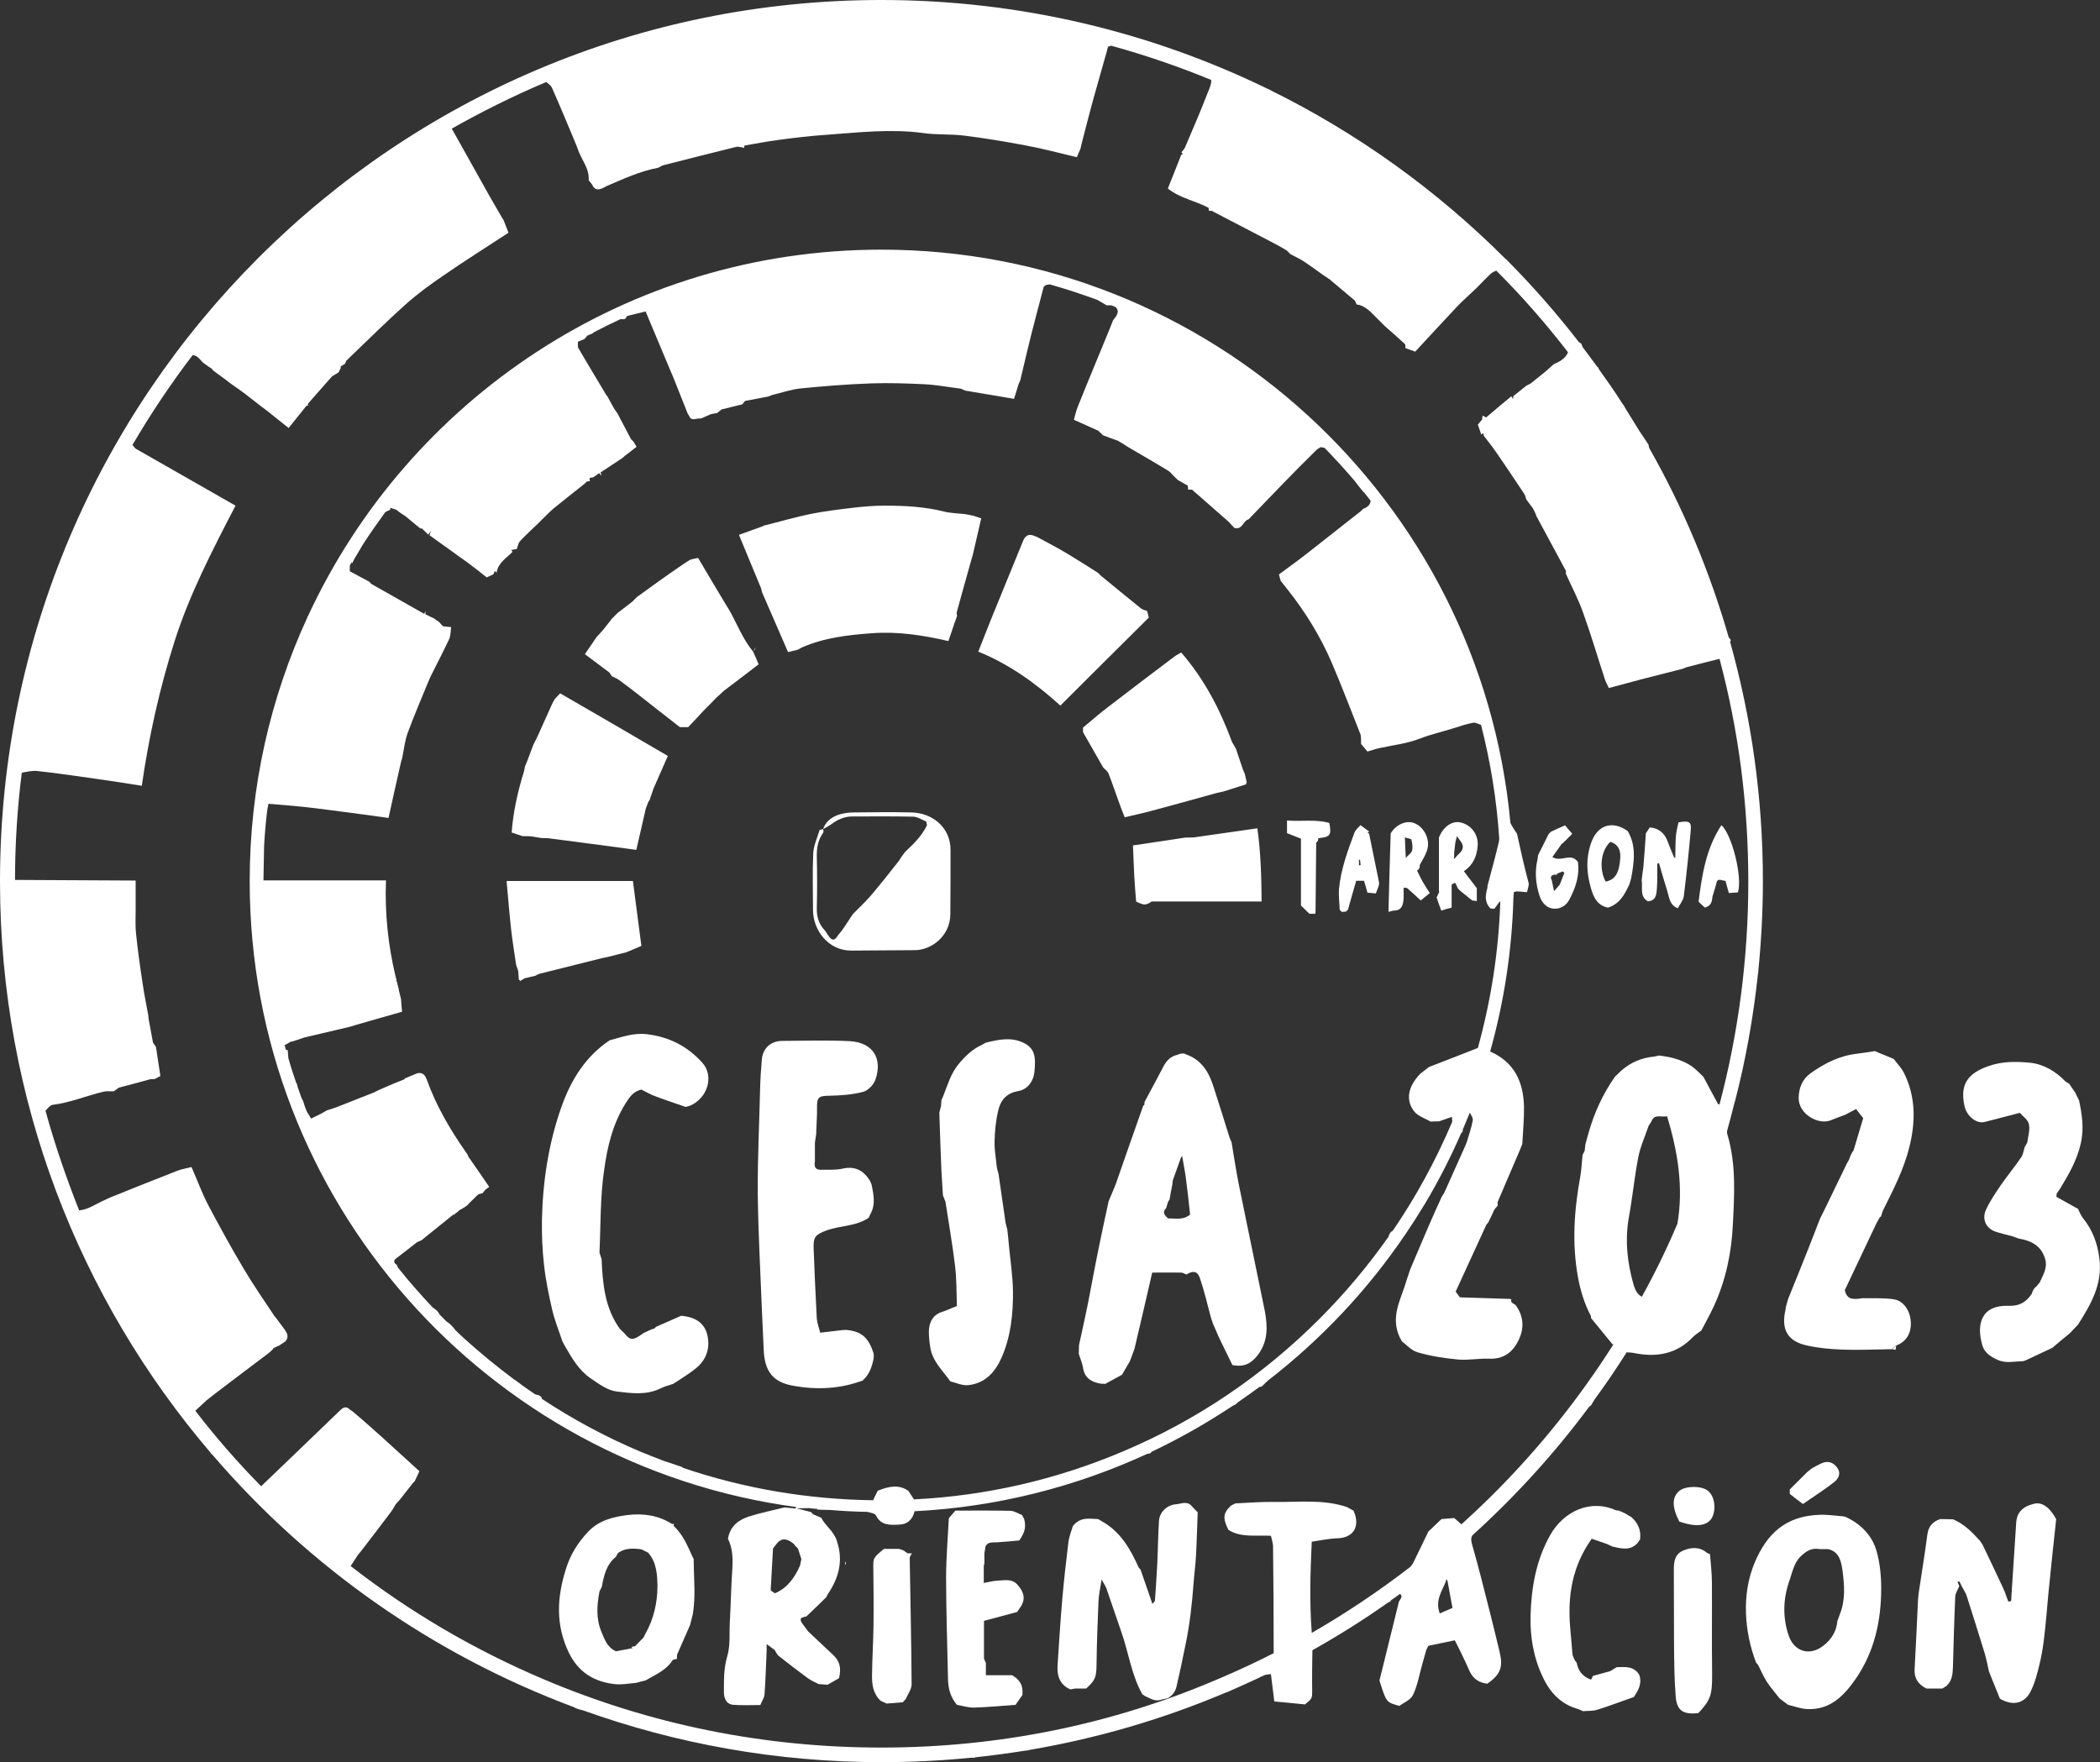 <svg xmlns="http://www.w3.org/2000/svg" xmlns:xlink="http://www.w3.org/1999/xlink" id="Capa_1" x="0px" y="0px" viewBox="0 0 992.4 833" style="enable-background:new 0 0 992.4 833;" xml:space="preserve"><rect x="0" y="0" width="992.4" height="833" fill="#333333" stroke="none"/><style type="text/css">	.st0{fill:#FFFFFF;}</style><g>	<path class="st0" d="M992.1,594.8c-0.9-7.2-3.2-13.4-7.7-19c-1-1.2-1.6-2.8-2.3-4.2l0.1-0.1c-3.5-2-7-3.9-10.4-5.8  c0.1-0.8,0-1.4,0.3-1.8c0.4-0.7,1-1.3,1.4-2c4.2-6.9,8.2-13.8,9.9-21.8c1.5-6.8,0.5-13.4-0.9-20l0,0c-0.6-1.2-1.2-2.3-1.7-3.5  c-1-1.5-2-2.9-3-4.4c-0.6-0.4-1.4-0.7-1.9-1.2c-4.6-4.8-10.4-8.1-16.7-8.7c-6.4-0.6-13-0.7-19.5,1.6c-9.7,3.4-13.5,8.5-11.4,18.6  c1,5,5.6,8.8,9.6,7.8c5.2-1.3,10.4-2.7,16.6-4.3c1.4,1.6,3.9,3.2,4.3,5.4c0.6,2.7-0.4,5.8-0.8,8.7c-0.4,0.7-0.8,1.4-1.2,2.1  c-0.5,1.6-0.7,3.3-1.5,4.6c-3.1,4.6-6.7,8.9-9.8,13.4c-2.5,3.7-5.1,7.5-7,11.6c-2,4.5,0,8.7,4.4,10.3c2.6,0.9,5.3,1.5,8,2.2  c1,0.4,2,0.7,3,1.1c5.9,1,10.8,3.3,12.6,9.8c1.2,4.2-1.1,7.5-2.6,11c-0.6,0.7-1.2,1.4-1.8,2.1l0,0c-0.6,0.1-1.8,2.2-1.8,3  c-2.6,4-5.8,6.1-11.2,5.9c-12.6-0.4-15.3,8.4-12.3,18.7c1,3.4,3.8,5.3,7.1,6.8c4.1,1.9,8,0.7,12,0.7c0.4-0.1,0.7-0.2,1.1-0.3  c4.3-2,8.7-4.1,13-6.1c0.3-0.3,0.7-0.6,1-0.9c2.4-2,4.7-4,7.1-5.9c1.3-1.4,2.6-2.7,3.9-4.1C988.1,616.5,993.7,606.9,992.1,594.8z"></path>	<path class="st0" d="M888.2,575.6c0.1-0.3,0.3-0.5,0.6-0.5l0.1-0.1c0.4-1.1,0.6-2.2,1.1-3.2c4.8-9.6,9.7-19.1,12.3-29.6  c3-12,3.1-23.8-2.6-35.2c-1.1-2.2-3-4.1-4.8-6.5c-2-0.8-4.4-1.8-6.8-2.8c-0.7-0.3-1.4-0.6-2.1-0.9c-2.7,0.4-5.4,0.9-8.1,1.2  c-8.4,0.9-15.6,4.5-22.3,9.3c-3.8,2.7-5.5,6.8-5.6,11.5c-0.2,7.8,9.4,13.1,15.2,10.7c2.3-0.9,4.5-1.8,6.8-2.6  c1.7-0.9,3.4-1.8,5.1-2.7c1.2,1.5,2.4,3,3.4,4.3c-1.7,5.6-3.1,10.5-4.6,15.4c-0.5,0.3-1.8,3-2,4c-0.4,0.7-0.7,1.4-1.1,2  c-3.6,7.4-7.1,14.7-10.7,22.1c-0.7,1.3-1.3,2.6-2,4c-1.8,4.5-3.5,9.1-5.3,13.6c-3.2,8.1-6.5,16.3-9.8,24.4c-0.4,1.3-0.7,2.7-1.1,4  c0,0.3,0,0.7-0.1,1c-2.2,9.4,0.9,15,10.3,17c5.4,1.2,11.1,1.7,16.6,1.9c7.8,0.3,15.5-0.1,23.3-0.2c0.7-0.6,1.3-1.1,2-1.7  c4.8-1.8,7.2-5.6,7-11c-0.2-5.4-3.4-10.2-8.1-10.9c-4.8-0.7-9.8-0.4-14.7-0.5c-0.8,0.1-1.5,0.2-2.3,0.3c-2.5,0.1-5.1,0.3-6.1-4.1  c4.8-10.1,9.9-21,15.1-31.9C887.3,577.2,887.8,576.4,888.2,575.6z"></path>	<path class="st0" d="M961.1,710.8c-5.4,1.3-8,4.2-8.3,8.9c-0.7,10.7-1.4,21.5-2.1,32.2c-0.1,1.6-0.2,3.2-0.3,4.9  c-0.4,0.1-0.8,0.1-1.3,0.2c-0.6-1.5-1.2-3.1-1.7-4.6c-0.5-1-0.9-2.1-1.4-3.1c-3-6.4-6-12.8-9.1-19.2c-0.4-0.6-0.8-1.2-1.2-1.8  c-3.7-4.1-7.5-8-12.8-10.2c-2,0-4-0.1-6-0.1c-3.6,1.2-5.6,3.5-6.1,7.4c-1.2,9.2-2.7,18.4-4.1,27.6c-0.1,1-0.2,2.1-0.3,3.1  c-0.5,10.9-1,21.8-1.6,32.6c-0.3,4.3,1.4,7.3,5.6,9.4c2.2,0,4.9,0,7.5,0c0.6-0.4,1.3-0.8,1.9-1.2c2.7-2.4,3-5.7,3.1-9  c0.3-11.1,0.6-22.2,1.1-33.3c0.1-1.6,1.2-3.2,1.9-4.9c-0.3-0.7-0.5-1.3-0.8-2c0.3-0.1,0.5-0.2,0.8-0.3c0.4,0.9,0.9,1.7,1.3,2.6  c0.7,1.4,1.7,2.8,2.2,4.3c2.9,9,5.7,18.1,8.5,27.1c0.8,2.8,1.4,5.7,2,8.5c0.3,0.7,0.5,1.4,0.8,2.1c1.5,3.8,3,7.5,4.4,10.9  c7.2,4.2,12.2,1.2,14.5-3.4c2-4,3.2-8.5,4.2-12.8c1.1-4.4,1.8-9,2.3-13.6c0.8-6.6,1.3-13.2,1.9-19.8c1.2-12.2,2.5-24.3,3.7-35.3  C968.4,712.1,964.8,709.8,961.1,710.8z"></path>	<path class="st0" d="M872,716.9c-0.4-0.1-0.7-0.1-1.1-0.2c-3.8-0.3-7.5-0.9-11.3-0.7c-15.5,0.6-24.5,8.6-30.4,22.6  c-3.2,7.6-4.4,15.9-4.1,24c0.3,7.9,1.9,15.8,4.8,23.3c0.3,0.3,0.6,0.7,0.9,1c1.4,2.7,2.6,5.6,4.2,8.1c1.8,2.7,4,5.2,6,7.8  c1.3,1,2.7,2,4,3c3,0.7,6.1,1.9,9.1,2c10.7,0.5,17.3-6.3,22.8-14.2c8.9-12.9,12.1-27.5,12.1-42.9c0-5.9-0.6-12-2.2-17.6  C884.7,725.7,879.3,720.2,872,716.9z M869.5,762.9c-0.4,1.1-0.8,2.1-1.2,3.2c-0.4,5-2.9,8.9-6.7,11.8c-6.4,5-13.6,2.7-16.2-4.5  c-3.1-8.8-2.8-17.8,0.3-26.5c1.4-3.9,2-8.2,5.4-11.4c2.6-2.5,5.2-4,8.8-3.3c1.4,0,2.8,0,4.1,0c5.3,1.3,6.1,6,6.7,10  C871.6,749.1,872.2,756.1,869.5,762.9z"></path>	<path class="st0" d="M675.1,724.1C675.1,724.1,675.1,724.1,675.1,724.1C675.1,724.1,675.1,724.1,675.1,724.1L675.1,724.1z"></path>	<path class="st0" d="M774.7,791.7c-2.5-4.3-6.7-3.8-10.7-3.7c-1,0.6-2,1.3-3.1,1.9c-2.7,0.7-5.4,1.5-8.1,2.2  c-0.3,0.6-0.6,1.2-0.9,1.8c-3.8-1.3-6.1-4-6.8-8c-0.3-0.3-0.5-0.7-0.8-1c-0.4-1-1.1-2-1.2-3.1c-0.4-4.3-0.7-8.5-1.1-12.8  c-1.2-14.7,0.9-28.6,10.2-41.7c2.3,0.8,4.7,1.6,7,2.4c0.9,0.4,1.9,0.9,2.8,1.3c4.1,0.9,8.2,2.1,11.7-1.5c0.4-0.6,0.9-1.2,1.3-1.7  c0.7-4.4-0.9-7.9-4.1-10.8l0.1,0.1c-1.1-0.6-2.1-1.2-3.2-1.9c-0.9-0.4-1.9-0.8-2.8-1.2c-0.5-0.1-1,0-1.5-0.2  c-12-5.4-24.7,0.6-31,11.9c-6.6,11.8-8.8,24.6-9.2,37.6c-0.3,10,1.3,19.9,5.7,29.2c3.5,7.6,8.8,13.2,17.1,15.4  c0.7,0.3,1.4,0.6,2,0.9c2.3-0.2,4.7,0,6.8-0.7c5.8-1.8,11.5-4,17.2-6l0,0C774.1,799.1,776.1,795.9,774.7,791.7z"></path>	<path class="st0" d="M809,748c0-4.6-0.6-9.2-0.9-13.4c-0.9-0.4-1.3-0.5-1.5-0.7c-3.5-2.9-7.4-2.6-11.2-1c-4,1.7-4.4,5.3-4.4,9.2  c0.1,11.7,0,23.3,0.1,35c0.1,8.3,0.1,16.6,0.8,24.8c0.5,6.7,3.6,8.6,10.7,7.8c5.5-6,6.6-8.1,6.5-18.2  C808.9,777,809.1,762.5,809,748z"></path>	<path class="st0" d="M807.2,704.7c-2.9-2.5-10.4-2.5-13.5-0.1c-3.6,2.9-3.7,7.6-0.1,14.6c7.9,2.7,13.2,2.1,15.4-1.8  C810.9,714,810.7,707.7,807.2,704.7z"></path>	<path class="st0" d="M868.2,693.7c-1.8-2.5-4.3-3.4-7.3-2.1c-1.6,0.7-3.2,1.6-4.8,2.5c-0.7,0.6-1.4,1.2-2.2,1.8  c-2.7,2.7-5.4,5.4-8.1,8.1c0,0.7,0,1.4,0,2.1c2,1.5,3.9,3.1,6.2,4.8c5.3-3.7,10.2-6.8,14.7-10.3  C868.8,698.9,870.2,696.5,868.2,693.7z"></path>	<path class="st0" d="M895.8,638c0.1-0.8,0.2-1.4,0.3-2c-0.7,0.6-1.3,1.1-2,1.7C894.6,637.8,895.2,637.9,895.8,638z"></path>	<path class="st0" d="M555.8,711c-4.3,0.3-7.8,3.7-8.1,7.8c-0.4,6.7-0.5,13.5-0.8,20.3c-0.3,5.8-0.7,11.6-1.1,17.3  c0,0.5-0.6,0.9-1.2,1.7c-2-5.7-3.8-11-5.6-16.2c-0.3-0.3-0.6-0.7-0.9-1c-3.7-8.3-8.1-16.1-16.1-21.1c-1-0.6-2.1-1.2-3.1-1.8  c-4.1-0.1-8.3-1.2-11.9,3.3c-0.6,2-1.7,4.7-2.1,7.6c-1.1,8.9-2.1,17.9-2.9,26.9c-0.9,10.3-1.5,20.6-2.2,30.9  c-0.4,5.1,0.8,9.5,6,11.8c0.8-0.1,1.5-0.3,2.3-0.4c1.8,0,3.6,0,5.2,0c4.5-4.1,4.8-5.5,4.9-11.6c0.1-9.8,0.5-19.5,0.9-29.3  c0.1-3.2,0.8-6.3,1.5-10.6c1.2,2.1,1.9,3.2,2.3,4.3c2.4,6.9,4.7,13.8,7.1,20.7c3.4,9.7,4.7,20.2,9.9,29.3c0.4,0.2,0.8,0.4,1.1,0.7  c2.5,1.1,4.9,2.9,7.9,1.7c1-0.2,1.9-0.4,2.9-0.6c2.2-1.3,3.6-2.9,4.2-5.6c1.6-6.8,3-13.6,4.4-20.5c1.9-9.2,2.9-18.4,3.6-27.7  c0.3-4.6,1-9.2,1.2-13.8c0.4-6.7,0.5-13.5,0.8-20.3c-1-1-2-2-2.9-3C561,709.3,558.2,710.8,555.8,711z"></path>	<path class="st0" d="M327.3,735.9c-2.4-5.3-4.6-10.7-9-14.7c0.1-0.3,0.2-0.7,0.2-1c-0.3,0.1-0.5,0.1-0.8,0.2  c-6.5-4.2-13.7-5.2-21.2-4.3c-6.9,0.9-13.4,2.5-18.5,7.8c-4.9,5.2-8.5,10.9-10.6,17.8c-4.2,13.4-4.9,26.3,1.4,39.4  c4.5,9.3,11.9,13.8,21.6,14.9c3.4,0.4,6.9-0.3,10.3-0.6c1.4-0.4,2.9-0.8,4.3-1.1c4.6-2.7,9.7-4.7,12.8-9.5c0.3-0.5,1.4-0.5,2.1-0.7  c0-0.7,0-1.4,0.1-2.1c2-4.6,4.1-9.3,6.1-13.9c0.4-1.7,0.9-3.4,1.3-5.1c1.4-8.4,0.5-16.8,0.4-25.3C328,737,327.6,736.4,327.3,735.9z   M305.1,772c-0.3,0.7-0.7,1.3-1,2c-1.3,1.4-2.7,2.7-4,4.1c0,0,0,0,0,0c-0.6,0.1-1.1,0.2-1.7,0.3c0.2,0.2,0.3,0.4,0.5,0.6  c-2.6,0.5-5.2,1-7.8,1.5c-4.4-2-5.5-6-7-9.5c-2.5-6.2-2-12.5-0.8-18.8c0.4-0.7,0.7-1.4,1.1-2.2c1-5.3,2.1-10.5,6.7-14.2  c0.3-0.6,0.6-1.2,1-1.8c3.4-2.4,7.1-2.2,11-1.7c1.1,0.5,2.2,1.1,3.2,1.6c4,4.5,4.3,10.4,4.4,15.7C310.7,757.3,309,765.1,305.1,772z  "></path>	<path class="st0" d="M480.1,805.8C480.1,805.8,480,805.8,480.1,805.8c-0.1,0-0.1,0-0.1,0.1C480,805.9,480.1,805.8,480.1,805.8z"></path>	<path class="st0" d="M465.2,737.9c0-1.3,0-2.6,0-3.9c0.2-1,0.4-2,0.5-3c1.1-2.3,3.1-1.9,5.1-2c3.8-0.2,7.7-0.6,10.9-0.9  c2.8-4.1,3.2-6.5,2.3-10.1c-0.3-0.6-0.7-1.3-1-1.9c-1.8-0.7-3.6-1.9-5.4-2c-8.6-0.2-17.3-0.1-26.1-0.1c-1.2,1.4-2.4,2.7-3.1,3.6  c-0.5,9.8-1.3,18.9-1.3,27.9c0,16.1,0.6,32.1,0.9,48.2c0.1,4.6,1.3,8.7,4.2,12.1c2.8,0.5,5.5,1.4,8.2,1.3c6.5-0.2,13-0.8,19.5-1.3  c1.1-1.6,2.2-3.2,3.3-4.7c0-0.4,0-0.8,0-1.2c0.1-3.4-1.2-5.9-4.9-8.1c-3.6,0-8,0-12.4,0c0-2.2,0-4,0-5.8c-0.3-0.7-0.6-1.4-0.9-2  c0-5.9,0-11.8,0-17.9c5.4-1.4,10.5-2.8,15.7-4.2c0.7-1,1.3-2,2-3c2.1-3.8,0.8-6.8-1.8-9.8c-2.7-3.1-6.2-2.1-9.5-2  c-2.1,0.1-4.2,0.7-6.5,1.1c0-3.2,0-5.7,0-8.1C465.2,739.4,465.2,738.6,465.2,737.9z"></path>	<path class="st0" d="M793.2,388.7c-0.4,1.9-1,4.1-1.2,6.3c-0.3,3.3-0.2,6.6-0.3,9.9c0,0.3-0.1,0.5-0.1,0.8  c-0.2-0.2-0.4-0.5-0.6-0.7c-1-2.5-2.1-5-3-7.5c-1.4-3.8-4.4-6.2-8.4-6.4c-0.7,1.1-1.5,2.4-1.8,2.7c-0.4,6-0.8,11.1-1.2,16.2  c-0.3,2-0.6,4.1-0.8,6.1c0.6,3.4-1.1,7.5,2.9,9.9c3.9-0.2,4.1-3.3,4.3-6c0.3-3.9,0.1-7.9,0.2-11.9c0.3,0,0.6,0,0.8-0.1  c1.3,4.5,2.6,9,4,13.5c0.9,2.8,0.9,6.2,4.9,7.8c1-1.9,2.5-3.7,2.8-5.6c1.3-10.4,2.4-20.9,3.3-31.3  C799.4,388.4,798.2,387.8,793.2,388.7z"></path>	<path class="st0" d="M751.7,399c-2.3,7.1-1.9,13.7,0.1,20.7c1.3,4.7,3.2,8.3,8.1,9.3c5.6-1.8,7.9-6.3,10.1-11  c0.3-1,0.6-2.1,0.9-3.1c1.3-7.5,2.5-15-1.7-22.1C761.6,387.4,754.5,390.2,751.7,399z M765.7,405.6c-0.5,7-2.4,10.2-6.9,11.1  c-3.3-6.1-2.3-14.7,2.2-18.8C764.4,398.9,766,401.5,765.7,405.6z"></path>	<path class="st0" d="M733.6,405.1c1.5-2.1,2.9-4.1,4.3-6.1c0.4-0.3,0.7-0.6,1.1-0.9c1.4-1.4,2.8-2.8,4-4c-1.3-1.5-2.1-2.4-3.4-4  c-2.1,0.9-4.3,1.9-6.6,3c-0.4,0.3-0.7,0.7-1.1,1c-1.7,3.3-3.3,6.7-5,10c-0.1,0.7-0.2,1.4-0.3,2c-1.4,5.9-0.9,11.7,1,17.5  c1.1,3.2,3.4,5.7,6.7,5.9c3.1,0.2,5.9-1.4,7.5-4.6c2.9-5.6,4.7-11.2,3.9-17.4C742.5,402.7,737.8,407.7,733.6,405.1z M737.1,418.1  c-0.6,0.8-1.3,1.5-2.7,3.1c-0.5-2.5-0.8-3.8-1.1-5.2c-1-1.8,0.1-2.4,1.6-2.7c0.2,0.5,1,0.2,1-0.4c0.8-0.3,1.6-0.6,2.4-1  c0.3,0.2,0.7,0.4,1,0.6C738.6,414.4,737.8,416.2,737.1,418.1z"></path>	<path class="st0" d="M716.9,394.1c-0.7-1-1.3-2-2-3.1c-0.4-0.7-0.8-1.3-1.1-2c0-0.3-0.1-0.5-0.1-0.8  C699.4,236.7,571.8,118,416.5,118c-120.1,0-223.7,71-271,173.3c-0.1,0.1-0.2,0.2-0.3,0.2c0,0.1,0.1,0.1,0.1,0.2  c-17.5,38-27.3,80.2-27.3,124.8c0,151.2,112.4,276.1,258.2,295.8c0,0,0,0,0,0c0,0.2-0.1,0.5-0.2,0.7c-1.8-0.2-3.5-0.3-5.3-0.5  c-5.5,1.4-11.1,2.5-16.5,4.2c-5,1.6-9.1,4.4-10.2,10.6c2.1,4.1,2.4,8.9,2.1,13.9c-0.6,8.4-0.7,16.9-1.2,25.3  c-0.3,5.5,0.3,11.2-1.2,16.3c-1.7,5.7-1.6,11.3-1.6,16.9c0,2.9,1,5.9,4.6,6.1c4.1,0.3,8.2,0.1,12.6,0.1c0.7-1.8,1.9-3.4,2-5.1  c0.5-6.9,0.7-13.8,1-20.8c0-0.6,0-1.2,0-2.9c1.7,1.2,2.7,2,3.8,2.8c0.6,0.9,1,2,1.8,2.7c4.5,3.6,9.1,7.1,13.7,10.5  c1.6,1.2,3.5,2,5.3,2.9c1.4,0.1,2.8,0.2,4.2,0.3c2-1.2,4.1-2.3,5.4-3.1c1.2-5,0.2-8.2-2.7-10.9c-4-3.8-8-7.5-12-11.3l0.1,0.1  c-1-1.4-2.1-2.8-3.1-4.2c-1.4-2.7,1-2.4,2.3-2.9c3.1-3,6.3-6,9.4-9.1c0.2-0.4,0.3-0.7,0.5-1.1c5.4-7.9,7.7-16.1,4.4-25.7  c-1.5-4.5-5.3-6.8-7.3-10.7l0,0c-1.3-0.6-2.6-1.1-3.9-1.7c-0.3-0.3-0.6-0.7-0.9-1c-2.3-0.6-4.6-1.2-6.9-1.8c2,0,3.9,0,5.9-0.1  c1.3,0.2,2.6,0.3,4,0.4c-0.1,0.1-0.1,0.2-0.2,0.3c2.1,0.1,4.2,0.2,6.3,0.2c5.8,0.5,11.7,0.8,17.5,0.9c1.5,0.4,3.5,0.7,4,1.6  c2.5,5.1,7,4.6,11.3,4.4c3.9-0.2,6.1-2.6,7-6.3c39.2-2,76.3-11.6,110.1-27.2c1,0.1,1.6-0.3,1.9-0.9c13.3-6.3,26.1-13.6,38.3-21.7  c0.6-0.3,1.1-0.6,1.7-0.9c0.2-0.2,0.3-0.4,0.5-0.6c3.5-2.4,7-4.9,10.4-7.4c0.3-0.1,0.7-0.2,1.1-0.2c1-0.9,1.9-1.9,2.9-2.8  c25.1-19.4,47.1-42.7,64.9-69c0,0,0,0,0.1-0.1c0.1-0.1,0.1-0.2,0.2-0.3c3.1-4.6,6.1-9.3,9-14.1c0.1-0.1,0.1-0.2,0.2-0.2  c0,0,0-0.1,0-0.1c6.3-10.6,12-21.7,17-33.2c0.7-0.4,0.8-1,0.8-1.8c1.1-2.6,2.2-5.3,3.3-7.9c0.6,1.2,1.6,2.5,1.4,3.6  c-0.6,3.4-1.8,6.8-2.8,10.2c-0.3,0.7-0.6,1.4-0.8,2c-3.3,7.4-6.6,14.7-9.9,22.1c-0.4,0.6-0.8,1.3-1.2,1.9c-2,4.4-4,8.8-5.9,13.2  c-3,6.9-5.9,13.9-8.9,20.9l0,0c-0.9,2.6-1.8,5.3-2.6,7.9c-2.8,8.3-7.2,16.5-1.4,26.3c1.9,1.4,4.4,4.3,7.5,5.2  c6.2,1.8,12.8,2.8,19.2,3.4c4.7,0.4,9.6-0.6,14.4-0.4c7.1,0.3,11.5-3.2,14.2-9.1c2.6-5.6,2.2-11.2-1.6-16.3  c-0.6-0.4-1.2-0.8-1.9-1.2c-0.1-0.5-0.2-1.1-0.2-1.6c-0.6,0-1.3-0.1-1.9-0.1c-7.2-0.2-14.4-0.5-22.3-0.7c-0.4-0.5-1.2-1.6-2-2.7  c5-10.8,9.7-21.2,14.5-31.6c0.3-0.4,0.6-0.7,0.9-1.1c1-2,2-4,2.9-6.1c0.5-0.6,1.1-1.3,1.6-1.9c0-0.6-0.2-1.3,0-1.8  c3.4-8.1,7-16.2,10.4-24.3c0.4-1,0.8-2,1.2-3c0.3-5.9,0.9-11.8,0.8-17.7c-0.3-11.5-4.4-20.9-16-26c6.5-23.1,10.3-47.4,11-72.5  c0.1-0.9,0.1-1.9,0.2-2.8c0.4-0.1,0.8-0.3,1.2-0.4c-0.4-0.6-0.8-1.2-1.2-1.9c-0.1-0.2-0.1-0.3-0.2-0.5v0c0,0.2,0.1,0.4,0.2,0.5  c0.4,0.6,0.8,1.2,1.2,1.9c1.6,0.1,3.1,0.2,5,0.4c0.4-1.8,1-3.1,0.8-4.3C720.4,409.9,718.6,402,716.9,394.1z M377.1,731.9  c0.5,1.7,1.1,3.4,1.6,5c-0.2,1-0.4,2-0.6,3c-2.5,5.7-5.9,10.6-11.9,13.2l0-0.2c0,0-0.1,0.1-0.1,0.1c-0.6-0.4-1.3-0.8-1.9-1.3  c0.4-6.6,0.7-13.2,1.1-19.8c0.6-0.7,1.1-1.5,1.7-2.2c2.7-3.4,5.4-2.1,8.1,0C375.7,730.6,376.4,731.3,377.1,731.9z M668.3,525.3  c1.7,2.2,5.1,3.3,7.7,4.8c1.4,0,2.7-0.1,4.1-0.1c2-0.7,4-1.4,6-2.1c0.1,0.7,0.1,1.4,0.2,2.1c0,0.1-0.1,0.2-0.1,0.4  c-7.7,18.1-17,35.2-28,51.3c-1.2,0.6-1.7,1.6-2,2.8c-9.7,13.8-20.6,26.8-32.7,38.9c-26.9,26.9-58.1,48-93,62.7  c-31.4,13.3-64.5,20.9-98.6,22.6c-0.8-1.2-1.6-2.5-2.6-4c-4.6-3.3-9.5-2.1-14.5-0.1c-0.8,1.5-1.5,3-2.2,4.5  c-30.8-0.4-60.9-5.5-89.8-15.3c-0.2-0.2-0.5-0.3-0.7-0.5l0,0c-2.8-0.9-5.6-1.9-8.4-2.8c-3.6-1.4-7.3-2.8-10.9-4.3  c-16.4-6.9-32-15.3-46.7-25c-0.3-1.7-1.8-1.8-3.1-2.1c-2.1-1.4-4.1-2.8-6.2-4.3c-0.4-0.3-0.9-0.7-1.3-1v0c-0.6-0.5-1.3-0.9-1.9-1.4  c0,0,0,0,0,0c0,0,0,0,0,0c0,0,0,0,0,0c-0.1-0.1-0.3-0.2-0.4-0.2c-8.3-6.2-16.4-12.8-24.1-19.8c0,0,0-0.1-0.1-0.1c0,0-0.1,0-0.1-0.1  c-1.1-1-2.3-2.1-3.4-3.2c-1.3-1.6-2.6-3.3-4.4-4.3c-0.4-0.4-0.8-0.8-1.2-1.2c-0.7-0.7-1.4-1.5-2.2-2.2c-0.6-1.4-1.7-2.4-3.1-3.2  c-5.8-6.1-11.3-12.4-16.5-18.9c-0.3-0.6-0.5-1.1-0.8-1.7l-0.3,0.1c-1.7-1.8,0-2.6,1.1-3.5c3-2.3,6-4.6,9-7c0.7-0.3,1.4-0.6,2.1-0.9  c5-4,10-8.1,15-12.1c0.2,0.2,1-0.3,1.2-0.8c0.3,0,0.5-0.2,0.7-0.4c0.3-0.3,0.7-0.6,1-0.9c1.4-0.7,4.5-2.6,4.2-2.9  c1.3-1.3,2.7-2.6,4-3.9c0.3-0.3,0.6-0.6,1-0.8c0.6-0.1,1.1-0.3,1.7-0.4c0.4-0.5,0.9-1.1,1.3-1.6c0.5-0.4,1-0.8,1.9-1.4  c-3.3-4.8-6.5-9.5-9.8-14.2c-0.2-0.4-0.4-0.8-0.5-1.2c-0.3-0.4-0.5-0.7-0.8-1.1c-7.4-10.6-13.9-21.7-18.3-33.9  c-0.7-2-1.8-4-4.7-3.3c-1.7,0.7-3.3,1.4-5,2.1l-0.2,0.2l-0.2-0.2l0,0c-0.3,0.3-0.6,0.8-1,0.9c-4.2,1.6-13.3,5.5-13.6,5.9  c-6,2.4-12,4.7-18,7.1c-1.5,0.6-3,1-4.6,1.5c-0.8,0.5-1.6,0.9-2.4,1.4c-1.7,0.8-3.3,1.7-5.1,2.5c-0.7-1.2-1.3-2.2-1.9-3.1  c-0.3-0.8-0.7-1.6-1-2.5c-0.3-0.9-0.6-1.9-0.9-2.8c0,0,0,0,0,0c-0.2-0.4-0.5-0.9-0.7-1.3c-0.6-1.7-1.2-3.4-1.8-5.1  c-0.1-0.5-0.3-1.1-0.4-1.6c-0.1-0.2-0.3-0.5-0.4-0.7c-1.2-3.6-2.4-7.1-3.4-10.7c-0.1-0.2-0.1-0.4-0.2-0.6c-0.1-0.7-0.1-1.3-0.2-2  c0-0.7-0.1-1.3-0.1-2c-0.3,0.1-0.6,0-0.8-0.1l-0.1,0c-0.2-0.7-0.4-1.5-0.6-2.2c0.9-0.5,1.9-1,2.8-1.6c1.3-0.1,5.7-1.8,6.4-2  c7.2-1.7,14.5-3.4,21.7-5.1c1-0.3,1.9-0.6,2.9-0.9c7.2-2.1,14.4-4.1,21.7-6.2c-0.2-2.2-0.4-4.1-0.5-6c-0.3-1.4-0.7-2.7-1-4.1  c-0.1-0.6-0.2-1.3-0.4-1.9c-0.2-0.7-0.4-1.4-0.5-2.1c-0.3-0.2-0.4-0.5-0.2-0.9c-0.2-0.6-0.3-1.2-0.5-1.8  c-3.5-14.7-5.1-29.7-4.5-45.3c-19.7,0-38.8,0-57.9,0c0.1-5.4,0.2-10.8,0.3-16.2c0.3-5.7,0.8-11.4,1.5-17.1c0.1-0.7,0.3-1.5,0.6-2.9  c5.6,0.5,11.3,0.9,16.9,1.5c7.4,0.8,14.8,1.9,22.2,2.8c5.8,0.8,11.6,1.6,17.6,2.4c2-9.1,3.9-17.7,5.9-26.4c0.2-0.7,0.4-1.4,0.6-2.1  c0.8-3.9,1.2-8,2.6-11.8c3-8.1,6.4-16.1,9.7-24.1c0.4-0.8,0.7-1.7,1.1-2.5c2.9-5.8,5.9-11.6,8.7-17.5c0.8-1.7,0.7-3.8,1-5.8  c-1.5-0.1-2.7-0.3-3.8-0.4c-0.3-0.3-0.7-0.6-1-1c-0.3-0.4-0.6-0.7-1-1.1c-0.8-0.5-1.6-1.1-2.3-1.6c-1.4-0.7-2.8-1.3-4.1-2  c0-0.3,0.1-0.6,0.2-1.4c-0.5,0.7-0.6,1-0.8,1.2c-8.3-4.7-16.6-9.4-24.9-14.1c-0.3-0.3-0.6-0.6-0.9-1c-3.2-1.7-6.4-3.4-9.3-5  c0-1.2,0-2,0-2.7c0.3-0.5,0.5-0.9,0.8-1.4c0.1,0.1,0.3,0.1,0.4,0.2c0.3-0.7,0.7-1.4,1-2c0,0,0,0,0,0c1.3-2.2,2.6-4.4,3.9-6.6  c3.4-5.3,7-10.4,10.7-15.5c0.8-0.4,1.5-0.7,2.3-1.1c0-0.3,0-0.6,0.1-0.9c1,0.3,1.9,0.7,2.9,1c0.4,0.3,0.8,0.6,1.1,0.9  c1,0.7,2,1.4,3,2c2.4,2,4.8,4,7.2,5.9c0.3-0.1,0.6-0.1,0.8,0.1c1,0.9,1.9,1.9,2.9,2.8c0.2-0.3,0.4-0.6,1.2-1.8  c-0.4,1.4-0.5,1.7-0.6,2.1c6.1,4.4,12.3,8.8,18.4,13.2c3,2.2,5.8,4.5,8.6,6.7c1.3-0.6,2.3-1,3.2-1.5c0.2-0.5,0.4-1,0.6-1.5  c0.3,0.2,0.6,0.5,0.9,0.7c0.7-4.7,4.7-6.8,7.5-9.8c-0.2-0.3-0.4-0.6-0.6-0.9c0.3,0,0.6-0.1,0.8-0.1c0.6-0.1,1.1-0.2,1.7-0.3l0.1,0  c0.5-1.3,0.7-2.9,1.6-3.8c2.7-2.9,5.6-5.5,8.4-8.2c0.3-0.3,0.7-0.7,1-1c2.1-2,4.1-4.2,6.3-6.1c4.9-4,9.9-7.9,14.8-11.8  c0.3-0.3,0.7-0.7,1-1l0,0c0.5-0.1,1-0.2,1.5-0.2c-0.1-0.4-0.2-0.7-0.2-1.1c0-0.3,0.2-0.5,0.5-0.5c0.4-0.1,0.8-0.1,1.2-0.2  c1-0.7,2-1.3,2.9-2c0.2,0.4,0.8,1.1,1,1.1c-0.1-0.5-0.2-0.9-0.4-1.4c3.4-2.3,6.9-4.5,10.3-6.8c0.4-0.3,0.7-0.6,1.1-1  c1.9-1.4,3.8-2.9,5.6-4.3l0.1,0.1c-0.5-0.9-1.1-1.8-1.6-2.7c-0.4-0.3-0.7-0.7-1.1-1c-1.7-3.3-3.4-6.6-5.2-9.9c-0.3-0.7-0.7-1.3-1-2  l0,0c-0.5-0.8-1-1.5-1.6-2.3c-1.1-1.9-2.2-3.9-3.2-5.8c-0.3-0.4-0.5-0.7-0.8-1.1c-4.4-7.3-8.8-14.7-13.1-22c-0.4-0.8-0.1-2-0.2-3  c1-0.4,2-0.8,3-1.2c0.5-0.6,1-1.1,1.5-1.7c0,0,0,0,0,0c0.8-0.3,1.6-0.7,2.4-1c0-0.1,0-0.2,0-0.2l0,0c0,0.1,0,0.2,0,0.2  c0.4-0.3,0.7-0.6,1.1-0.8c4-2.1,8.1-4.1,12.2-6c1.3,0.2,2.6,0.2,2.8-1.3c0.3-0.1,0.5-0.2,0.8-0.3c2.7-0.7,5.5-1.3,8.2-2  c4,9.5,8,19,11.9,28.4c0.7,1.6,1.4,3.2,2,4.8c2,5,4,10.1,6,15.1c0.2,0.4,0.5,0.7,0.7,1.1c1,2.6,3.2,1.1,4.8,1.2  c1.2,0.1,2.4-0.8,3.5-1.2c0.7-0.3,1.4-0.6,2.1-0.9c0.9-0.2,1.9-0.3,2.8-0.5c0.7-0.6,1.4-1.1,2.1-1.7c3.3-0.8,6.5-1.6,9.8-2.4  c0.4-0.5,0.8-1.1,1.3-1.6c3.7-0.7,7.3-1.4,11-2.1c0.7-0.3,1.4-0.6,2.1-0.8c4.3-1,8.5-2.5,12.9-3c11.1-1.1,22.3-2,33.5-2.4  c8.5-0.3,17,0,25.4,0.4c5.7,0.3,11.4,1.4,17.1,2.1c0.7,0.3,1.4,0.6,2,0.9c7.5,1.3,15,2.5,23.1,3.9c0.7-2.1,1.4-4.4,2.1-6.8  c0.3-0.7,0.6-1.4,0.9-2.1c1.7-7.1,3.3-14.2,5.1-21.3c1.9-7.5,3.9-15,5.9-22.6c0.1-0.4,0.7-0.7,1.1-1v0c0.6-0.1,1.2-0.2,1.8-0.3  c7.5,2.1,15,4.6,22.4,7.3c1.5,0.9,3,1.7,4.5,2.6c0.7,0,1.4,0,2.2,0c0.7,0.3,1.3,0.5,2,0.8c2.2,2.2,0.4,4.2-1.2,6.3  c-0.7,1.7-1.3,3.3-2,5c-4.9,12-9.9,23.9-14.7,35.9c-0.8,1.9-1.2,4-1.8,6.1c4.2,1.9,7.9,3.5,11.6,5.2c0.7,0.7,1.4,1.4,2.1,2.1  c2.4,0.9,4.7,1.8,7.1,2.6c1.7,1,3.3,2,5,3.1c6.3,3.7,12.6,7.3,18.8,11.1c1.2,0.7,2,2,3.1,3c0.5,0.5,1,0.9,1.5,1.4  c1.5,0.9,3,1.7,4.6,2.6c0.1,0.6,0.1,1.1,0.2,1.9c0.6,0,1.2,0,1.8,0c5.7,5,11.4,10,17.1,15c1,1,1.9,2.1,2.9,3.1c3.4,1,4-2.4,5.9-3.7  c0.3-0.1,0.6-0.3,0.9-0.4c5.4-5.6,10.8-11.2,16.2-16.8c5.2-5.4,10.5-10.7,15.9-16c0.5-0.5,1.3-0.8,1.9-1.3c0.1-0.1,0.2-0.2,0.3-0.3  c-0.1,0.1-0.2,0.2-0.3,0.3c0.6,0.1,1.2,0.3,1.9,0.4c4.9,5.1,9.7,10.3,14.2,15.6c1.2,1.6,2.4,3.2,3.7,4.7c0.2,0.3,0.5,0.6,0.8,0.8  c1,1.3,2,2.5,3,3.8c0,1.9-1.4,3.1-3.5,3.9c-0.3,0.3-0.7,0.7-1,1c-8.6,6.8-17.2,13.5-25.8,20.3c-4.2,3.3-8.6,6.4-13,9.7  c0.3,1.2,0.6,2.1,0.8,3c1,1.3,2.1,2.6,3.1,3.9c8.5,10.7,15.6,22.2,21,34.7c4.8,11.2,9.1,22.6,13.6,33.9c0.3,0.7,0.2,1.6,0.3,2.4  c0,0.7,0,1.4,0,2.2c0.9,1.1,1.9,2.2,3,3.6c1.9-0.5,3.7-1.2,5.6-1.6c6.3-1.4,12.9-2.1,18.9-4.4c5.3-2.1,10.8-3.3,16.2-5  c3-1,6.1-2,9.2-2.6c1.2-0.2,2.5,0.6,3.8,1c4.5,17.5,7.4,35.5,8.6,53.7c0,0.6-0.1,1.1-0.2,1.7c-1.6,6.9-3.5,13.7-5.3,20.5  c0,0.4-0.1,0.8-0.1,1.2c-1,3.5-1.4,6.8,1.5,9.7c0.6,0,1.2,0.1,1.8,0.1c0.9-1.1,1.7-2.3,2.6-3.5c0.1,0.2,0.2,0.4,0.2,0.5  c-0.8,23.4-4.4,46.4-10.6,68.8c-7.9,3.1-15.5,6.1-23.1,9c-1.4,1.1-2.7,2.1-4.1,3.2C665.4,513.5,664.1,519.9,668.3,525.3z"></path>	<path class="st0" d="M813.5,390c-7.3,11.1-9.2,23.6-10.8,36.2c1.2,1.2,2.1,2,3,2.8c2.8-0.8,3.4-2.7,3.5-5c0.6-2,1.2-4,1.8-6  c0.5-3.7,2.7-1.5,4.4-1.7c0.6,2.1,1,3.8,1.6,5.8c1.6-0.1,3-0.2,4.3-0.3C823.5,414.7,818.6,394.7,813.5,390z"></path>	<path class="st0" d="M428.9,734.2L428.9,734.2c-0.6-0.4-1.2-0.9-1.8-1.3c-0.7-0.3-1.4-0.5-2.1-0.8c-2.5,0-5,0-7.3,0  c-5,4.2-5,4.4-5,8.1c0.1,9.3,0.2,18.6,0.1,27.9c-0.1,7.8-0.6,15.6-0.7,23.4c-0.1,4.5,0.4,9,4.1,12.4c0.9,0.4,1.9,0.9,2.8,1.3  c2.5-0.2,5.1-0.4,7.6-0.6c0.5-0.5,0.9-1,1.4-1.5c1-2.3,2.8-4.7,2.8-7c-0.1-20-0.6-40-0.9-60c0.3-0.5,0.6-1.1,1-1.9  C430.1,734.2,429.5,734.2,428.9,734.2z"></path>	<path class="st0" d="M399.4,739.5c0.1,0,0.2,0,0.3,0c0-0.4,0-0.8,0-1.2c-0.1,0-0.2,0-0.3,0C399.4,738.7,399.4,739.1,399.4,739.5z"></path>	<path class="st0" d="M161.1,174.3C161.2,174.4,161.2,174.4,161.1,174.3L161.1,174.3z"></path>	<path class="st0" d="M480.1,806c0-0.1,0-0.1,0-0.2l-0.1,0.1C480,805.9,480.1,806,480.1,806z"></path>	<path class="st0" d="M480.2,806.1C480.4,806.2,480.4,806.2,480.2,806.1L480.2,806.1z"></path>	<path class="st0" d="M540.3,522.7C540.3,522.7,540.3,522.7,540.3,522.7C540.3,522.7,540.3,522.7,540.3,522.7L540.3,522.7z"></path>	<path class="st0" d="M593,596.7c-2.5-12.3-5.1-24.6-7.6-37c-1.3-6.6-2.3-13.2-3.4-19.8c-0.3-0.7-0.6-1.4-0.9-2.1  c-2.6-8.3-5.2-16.7-7.9-25c-2.2-6.6-5.8-12.1-12.9-14.5c-0.4-0.6-2.9-0.4-3.6,0.2c-3.3,0.6-5.4,2.7-6.9,5.6  c-2.9,5.6-5.9,11.1-8.9,16.7c0,0.4-0.1,0.8-0.1,1.1c0,0.4-0.1,0.6-0.5,0.6c-4.4,12.5-8.8,24.9-13.1,37.4c-1.1,2.6-2.2,5.2-3.3,7.9  c-1.5,6.9-3,13.8-4.4,20.7c-1.9,9.2-3.6,18.5-5.4,27.8c-1.3,6.5-2.8,13-4.2,19.5c0,1.4-0.1,2.8-0.1,4.1c0.7,2.2,1.6,4.3,2,6.5  c0.7,4.9,3.9,6.8,8.3,7.6c0.7,0,1.5,0.1,2.2,0.1c2.6-1.4,5.3-2.9,7.9-4.3c1.2-2.1,2.5-4.2,3.7-6.3c0.5-1.2,0.9-2.4,1.4-3.7  c0.3-0.7,0.5-1.5,0.8-2.2c2.8-11.9,5.6-23.8,8.4-36.1c4.8,0,9.2-0.1,13.7,0c0.8,0,1.6,0.6,2.5,0.9c3.1-2,5.3-1.6,6.4,1.9  c2,6,3.5,12.2,5.1,18.3c0.3,1,0.7,2,1,3c1,2.2,1.9,4.5,2.9,6.7c2.2,4.5,4.4,9,6.3,12.9c5.9,1.2,9.1-1.1,11.8-4.5  c5.1-6.4,4.9-13.7,3.5-21.1C596.2,612.2,594.6,604.5,593,596.7z M552,575.9c-1.5-1.4-3-2.8-0.9-4.9c0.3-1,0.6-2,0.9-3  c0.2-0.3,0.5-0.7,0.7-1c0.4-2.3,0.8-4.7,1.3-7c0.1-0.7,0.1-1.3,0.2-2c1.3-3.6,2.6-7.2,3.9-10.9c0.2-0.2,0.4-0.4,0.6-0.6  c0,0.2,0.1,0.5,0.1,0.7c0.5,3.2,1.2,6.3,1.6,9.5c0.8,5.9,1.4,11.7,2,17.4C558.9,576.9,555.4,575.8,552,575.9z"></path>	<path class="st0" d="M295.7,521.4c2-3.2,3.7-5.5,7.4-6.4c2.3,1.1,4.4,2.4,6.7,3.2c4.7,1.8,9.5,3.3,14.2,5c0.6-0.2,1.3-0.3,1.9-0.5  c8.5-3.5,11.7-14.1,6-20.4c-7-7.8-15.8-12.3-26.4-13.5c-6.2-0.7-11.7,1.4-17.4,2.9l0,0c-11.2,7.5-18,18.3-22.5,30.7  c-6.3,17.5-9.1,35.7-9.5,54.3c-0.1,7.1,0.2,14.2,1,21.3c0.8,7.2,2.3,14.3,3.9,21.3c1.2,5,3.2,9.9,4.8,14.8c0.4,0.7,0.7,1.3,1.1,2  c3.3,5.7,6.6,11.5,12.1,15.3c3.8,2.6,8.1,5.8,12.4,6.3c6.8,0.8,14.1,1.9,20.8-1.5c1.8-0.9,3.9-1.4,5.9-2.1c0.6-0.4,1.2-0.8,1.9-1.2  c2.9-2,6-3.8,8.8-6.1c5-4,7-9.7,5.4-16.1c-1.4-5.4-5.6-8.2-12.3-8.8c-4,1.8-7.9,3.5-11.8,5.2c-0.3,0.3-0.7,0.6-1,0.9  c-0.3,0.1-0.6,0.2-0.9,0.2c-1.4,0.6-2.7,1.2-4.1,1.9c-5,3.6-6.2,3.6-9,0.1c-0.7-0.7-1.4-1.3-2.1-2c-7.2-9.9-8.2-21.4-8.7-33.1  c-0.3-1-0.7-2-1-3c0.6-13,0.3-26.2,2.2-39.1C287,542,289.6,531.1,295.7,521.4z"></path>	<path class="st0" d="M401.4,492.1c-10.6-0.5-21.3-0.2-32-0.1c-5.4,0.1-9,3.7-9.4,9c-0.4,4.6-0.7,9.2-0.8,13.9  c-0.4,16.4-1.2,32.9-1.1,49.3c0.2,17.9,1.2,35.8,1.9,53.7c0.3,6.6,0.6,13.2,0.9,19.9c0.4,10.5,4.4,15.5,14,17.2  c11.1,2,22.1,1.5,32.8-2.5l0.1-0.1c3.1-2.8,4.3-6.5,5.1-10.5c0-0.7,0-1.3,0-2c-2.4-7.7-5.7-10.6-12.9-11.3c-0.7,0-1.4,0-2.1,0.1  c-3.2,0.4-6.3,0.7-10.3,1.2c-0.5-2.1-1.4-4.4-1.6-6.6c-0.6-11.1-1.1-22.2-1.5-33.2c-0.2-5.3,0.7-6.5,6-8.5c6.6-2.4,14-1.9,20-6  c0.3-0.6,0.5-1.1,0.8-1.7c2.6-4.6,1.5-9.3,0.6-14c-0.3-0.7-0.6-1.4-0.9-2c-3.1-4.8-7.1-6.9-13-5.5c-3.2,0.7-6.6,0.4-9.9,0.5  c-2.7,0.1-3.5-1.4-3-3.8c0-0.7,0-1.4,0-2c0-1,0-2,0-3c0-1.3,0-2.7,0-4c0.2-1.3,0.4-2.7,0.6-4c0.1-3.3,0.3-6.6,0.4-9.9  c0-0.7,0-1.5,0-2.2c-0.1-5.6,0.7-6,6.1-6.1c5.2-0.1,10.6-0.5,15.6-1.8c2.4-0.6,5.1-3.4,5.9-5.8  C417.1,500.5,412.8,492.7,401.4,492.1z"></path>	<path class="st0" d="M360.1,279.9c4.1,9.4,8.2,18.8,12.3,28.3c1.8-0.4,3.2-0.8,4.6-1.1c0.7-0.4,1.3-0.7,2-1.1  c10.5-4.6,21.8-5.9,33.1-6.7c12.1-0.9,24,0.9,36.1,3.7c1.1-3.1,2-6,3-8.9c0.4-1,0.8-2,1.1-3.1c-0.1-0.5-0.3-1-0.2-1.5  c2.3-8.5,4.7-17,7.1-25.5c0.2-0.7,0.4-1.4,0.6-2.1c1.3-5.7,2.6-11.3,3.9-16.9c-1.8-0.6-2.7-0.9-3.6-1.2c-1.4-0.3-2.7-0.6-4.1-0.8  c-3.3-0.4-6.6-0.4-9.8-1.2c-9.2-2.3-18.5-2.8-27.9-2.8c-5.1,0-10.2,0.4-15.2,1c-6.7,0.8-13.4,1.6-19.9,2.9  c-7.4,1.5-14.8,3.7-22.1,5.5c-0.4,0.2-0.7,0.3-1.1,0.5c-3.3,1.2-6.6,2.4-10.8,3.9c3.5,8.4,6.9,16.7,10.4,25.1  C359.8,278.6,360,279.3,360.1,279.9z"></path>	<path class="st0" d="M483.7,492.9c-6-2.9-11.8-1.5-17.8-0.1c-0.7,0.4-1.3,0.7-2,1.1c-4.5,2.1-7.9,5.4-11.1,9.3  c-3.6,4.5-5,9.7-7,14.7c-0.3,0.7-0.6,1.4-0.9,2c-0.1,1-0.1,2-0.2,2.9c-0.3,1-0.5,2-0.8,3.1c0.3,9.3,0.6,18.5,1,27.8  c0.2,3.8,0.5,7.5,0.7,11.3c0.4,1,0.8,2,1.2,3c1.5,10,3.3,20,4.5,30.1c0.8,6.5,0.7,13,0.9,19.2c-2.9,1.1-4.8,2.1-6.8,2.7  c-3.8,1.1-5.8,3.9-6.3,7.5c-0.4,3,0.1,6.2,0.5,9.3c1,6.6,5.9,11,9.5,16.1c2.8,0.7,5.7,2.1,8.4,1.8c8.1-0.8,12.9-6.3,15.9-13.2  c4.3-9.9,5.4-20.5,5.3-31.1c-0.1-7.2-1.2-14.4-1.9-21.6c-0.2-2.6-0.5-5.2-0.8-7.8c-0.3-1-0.6-2-0.8-3.1c-1.1-7.6-2.2-15.3-3.3-22.9  c-0.3-1-0.5-2-0.8-3.1c-0.4-4.1-1.2-8.2-1.1-12.3c0.1-4.9,0.6-9.9,1.7-14.6c1.1-4.8,3.7-8.3,9.5-9.3c4.6-0.8,7.4-4.9,7.7-9.8  C489.4,500.3,489.4,495.6,483.7,492.9z"></path>	<path class="st0" d="M449.2,652.9C449.2,652.9,449.2,652.9,449.2,652.9C449.2,652.9,449.2,652.9,449.2,652.9L449.2,652.9z"></path>	<path class="st0" d="M355.9,308L355.9,308c0.1,0,0.2-0.1,0.2-0.2C356.1,307.9,356,307.9,355.9,308c-4.7-5.7-7.4-12.6-10.9-19  c-0.6-1-1.2-2.1-1.9-3.1c-4.4-7.3-8.7-14.6-13.2-22.2c-1.6,0.4-3.2,0.5-4.3,1.2c-3.2,2-6.2,4.2-9.3,6.3  c-5.1,3.6-10.1,7.2-15.2,10.9c-0.7,0.7-1.5,1.4-2.2,2.2c-2.3,1.8-4.6,3.6-6.9,5.3l0,0c-0.8,0.8-1.7,1.6-2.5,2.5l-0.1,0  c-1.4,1.8-2.8,3.7-4.3,5.5c-1,1.1-2,2.3-3.1,3.4c-1.8,2.7-3.6,5.3-5.6,8.2c4.1,3,7.8,5.9,11.6,8.7c0.4,0.6,0.7,1.1,1.1,1.7  c1.1,0.6,2.3,1,3.3,1.7c2.8,2,5.5,4.1,8.2,6.2c6.8,5.3,13.6,10.7,20.7,16.2c1,0,2.5,0,3.9,0c2.6-2.7,5.1-5.4,7.5-8c1-1,2-2,3-3  c1-1,1.9-2,2.9-3c1.2-1.1,2.4-2.1,3.5-3.2c5.6-4.2,11.2-8.5,16.4-12.5C357.6,311.8,356.8,309.9,355.9,308z"></path>	<path class="st0" d="M542.1,288.8L542.1,288.8c-1-0.4-2.2-0.6-3-1.3c-6.4-5.1-12.7-10.4-19.1-15.6c-0.3-0.3-0.6-0.6-0.9-1  c-4.9-3.1-9.7-6.2-14.7-9.2c-4.7-2.8-9.5-5.3-14.3-7.9c-0.7-0.3-1.4-0.5-2.1-0.8c-2.7-0.7-3.8,0.9-4.7,3.1  c-5,12.4-10.2,24.8-15.2,37.2c-1.9,4.8-3.8,9.6-5.8,14.7c15,6.1,27.4,15.2,38.8,25.5c14.3-14.3,28.2-28.1,41.8-41.6  C542.6,290.6,542.3,289.7,542.1,288.8z"></path>	<path class="st0" d="M511.8,343.9c0,0.7,0,1.4,0,2.1c0.4,0.8,0.9,1.7,1.4,2.5c2.7,4.8,5.4,9.5,8.1,14.2l0,0c0.8,0.9,2,1.7,2.5,2.8  c1.7,4.2,3.1,8.6,4.7,12.9c0.9,2.6,1.9,5.1,3,7.9c4.5-1.1,8.5-1.9,12.5-3c10.3-2.8,20.7-5.6,31-8.5c1.1-0.2,2.1-0.5,3.2-0.7  c3.6-1.1,7.1-2.3,10.7-3.4c-0.1-0.3,0-0.6,0.3-0.8c-0.3-1.3-0.6-2.7-0.9-4c-0.3-0.7-0.6-1.4-0.9-2.1c-1.1-3.3-2.2-6.6-3.3-9.8  c-0.4-0.7-0.7-1.3-1.1-2c-0.3-0.5-0.7-1-0.9-1.6c-5.6-15.2-13-29.4-23.9-42c-1.1,0.7-2.3,1.2-3.3,2c-10.5,7.9-20.9,15.8-31.3,23.8  C519.5,337.3,515.7,340.7,511.8,343.9z"></path>	<path class="st0" d="M251.1,395.3c1.6,0.3,3.3,0.6,4.9,0.8c1,0,2.1,0,3.1,0.1c13.8,1.8,27.6,3.6,41.6,5.5c1.6-7,3.1-13.3,4.5-19.6  c0.4-1,0.8-2.1,1.2-3.1c0.2-0.3,0.4-0.6,0.6-0.9c0.6-1.8,1.2-3.5,1.8-5.3c2.2-5,4.4-10,6.8-15.5c-17.1-10-33.9-19.8-50.9-29.6  c-1,1.1-1.8,1.9-2.6,2.8c-0.3,0.5-0.6,1.1-0.9,1.6c-2.4,5.3-4.8,10.6-7.2,16c-0.7,1.3-1.3,2.7-2,4c-1,2.7-2,5.3-3,8  c-0.3,0.7-0.6,1.4-0.9,2.1c-0.2,0.9-0.3,1.9-0.6,2.8c-2.9,9.4-5,18.9-5.7,28.5c1.9,0.6,3.5,1.2,5.1,1.7  C248.3,395.2,249.7,395.2,251.1,395.3z"></path>	<path class="st0" d="M288.1,452.1c1.3-0.3,2.6-0.7,3.9-1c1.3-0.3,2.7-0.7,4-1c2.6-1.1,5.2-2.2,7.1-3c-1.4-10.5-2.7-20.6-4-30.7  c-19.4,0-39.1,0-59.7,0c0.7,7.8,1.3,15.2,2.1,22.5c0.6,5.7,1.6,11.4,2.4,17.1c0.3,1,0.7,2,1,3c0.1,1.4,0.2,2.7,0.3,4.1  c0.2,0.1,0.4,0.2,0.6,0.3c0,0-0.1,0.3-0.2,0.4c0.8-0.5,1.6-0.9,2.3-1.4c1.7-0.4,3.4-0.8,5.1-1.2c0.6-0.3,1.2-0.7,1.8-0.9  c10-2.5,20-5,30-7.5C285.9,452.6,287,452.4,288.1,452.1z"></path>	<path class="st0" d="M449.1,432.2c0.1-10.1,0.1-20.3,0.1-30.5c0-10.8-8.8-17.5-18.5-17.7c-9-0.2-18-0.1-27,0  c-2.3,0-4.6,0.3-6.8,0.9c-4.2,1.2-7,3.9-7.9,7c-0.6,0.2-1.6,0.2-1.7,0.5c-1.1,3.7-2.9,7.4-3,11.2c-0.4,8.8-0.1,17.6-0.1,26.5  c0,9.4,7.1,19.3,18.2,19.2c10-0.1,20-0.1,29.9-0.2C440.2,449.1,449,442.4,449.1,432.2z M428.3,402.1c-0.9,0.8-1.5,1.9-2.3,2.9  c-0.4,0.6-0.8,1.3-1.2,1.9c-4.3,5.4-8.5,10.8-13,16.1c-2.7,3.2-5.8,6-8.7,9c-0.7,1-1.4,2-2,3c-1.5,2.2-2.9,4.6-4.7,6.6  c-1,1.1-2,4.1-4.4,1.4c-0.7-1-1.4-2-2-3c-2.9-3-4.1-6.4-4-10.7c0.2-8.2,0.2-16.3,0-24.5c-0.1-4.1,0.6-7.8,3-11.2  c0.3-0.4,0.1-1.1,0-1.7c1.2-0.7,2.5-1.4,3.7-2.2c3-2.3,6.3-3.8,10.1-3.8c9.6,0,19.2-0.1,28.8,0.1c2.1,0.1,4.1,1.5,6.1,2.3  c0.1,0.6,0.3,1.1,0.4,1.7C435.8,394.8,432.1,398.6,428.3,402.1z"></path>	<path class="st0" d="M560,395.9c-8.3,1.3-16.7,2.5-24.6,3.7c0.2,5.4,0.4,9.8,0.6,14.2c0.2,4.1,0.6,8.2,0.9,12.3  c0.8,0.5,3.3,1.5,3.8,1.4v0c0.7,0.2,3.1-0.8,3.4-1.4c17.3,0,34.7,0,52.1,0c-0.1-12-0.4-23.1-2-34.6c-10.6,1.5-20.3,2.9-30.1,4.3  C562.7,395.8,561.3,395.9,560,395.9z"></path>	<path class="st0" d="M675.7,422.1c-1.2-1.8-2.3-3.5-3.3-5.2c-1-1.8-1.9-3.7-2.8-5.5c0.7,0.1,1.6-1.6,1.3-2.5  c1.2-2.2,2.6-4.4,3.4-6.7c1.8-5.1-1-11-5.8-13.1c-3.8-1.6-8.8,0.6-11.3,4.8c-0.4,11.9-0.7,23.4-1,34.9c0,0.6,0,1.2,0,2.2  c1-0.3,1.6-0.4,2.2-0.6c4.1,0.1,4.7-2.7,4.9-5.8c0.1-1.7,0-3.3,0-5c1,0.1,1.5,0,1.6,0.1c2.2,1.9,4.3,3.9,6.5,5.9  C672.6,424.6,673.8,423.6,675.7,422.1z M667.3,402c-0.2,1.1-1.6,2-2.4,2.9c-0.2,0.2-0.4,0.5-0.6,0.7c0-0.2,0-0.5,0-0.7  c-0.1-2.8-0.3-5.6-0.4-9.1c1.4,0.5,3,0.6,3.1,1.1C667.4,398.6,667.7,400.4,667.3,402z"></path>	<path class="st0" d="M686,429c0-3.6,0-7.2,0-10.9c0.5-0.3,1.1-0.6,1.6-0.9c0.5,0.9,1,1.9,1.4,2.8c0.3,0.3,0.7,0.6,1,1  c1.9,1.5,3.8,3.1,5.7,4.6c0.6,0.1,1.2,0.1,2.2,0.3c0-0.9,0-1.4,0-2c0-1.5,0-3,0-4.1c-2.2-2.8-4.1-5.4-6.1-8  c4.5-3.1,6.1-7.2,6.5-11.9c0.5-5.3-3-10.1-8.2-11.2c-3.9-0.8-8.1,2-10.1,7.2c0,7.5,0,15.4,0,23.2c0,0.7,0,1.4,0,2.1  c0.2,0.3,0.1,0.6-0.1,0.9c-0.3,0.7-0.7,1.4-1,2.1c0.7,2.1,1.4,4.1,2.2,6.2C682.6,429.9,684.3,429.4,686,429z M687.2,402.9  c0.2-1.7,0.4-3.3,0.6-5c0.2-0.7,0.4-1.3,0.7-2.7c0.9,1.2,1.3,1.9,1.8,2.5c2,2.7,0.7,4.6-1.4,6.4c-0.4,0.4-0.8,0.9-1.8,2  C687.2,404.5,687.2,403.7,687.2,402.9z"></path>	<path class="st0" d="M647,394c-0.2-0.1-0.5-0.2-0.7-0.3c0.2-0.2,0.5-0.5,0.7-0.7c-1.2-0.9-2.4-1.8-4.1-3c-1,1.2-2.3,2.2-2.8,3.5  c-3.2,8.6-6.4,17.2-7.3,26.5c-0.3,3.3,0.2,6.7,0.3,10c0.3,0.3,0.6,0.7,1,1c0.6,0,1.3-0.1,1.9-0.1c0.3-0.3,0.6-0.6,1-0.9  c1.3-4.5,2.5-9,3.9-13.7c1.1,0,2.4,0,3.7,0c0.6,1.9,1.1,3.8,1.6,5.6c1.3,0.1,2.7,0.3,4,0.4c0.5-1.7,1.7-3.6,1.5-5.2  C650.2,409.4,648.5,401.7,647,394z M642.2,409c0-0.9,0-1.7,0-2.6c0.2,0,0.3,0,0.5-0.1c0.1,0.9,0.2,1.7,0.3,2.6  C642.7,408.9,642.5,409,642.2,409z"></path>	<path class="st0" d="M608.2,387.8c0,2.4,0,4.1,0,6c2.3,0.9,4.4,1.7,6.6,2.6c0,8.6,0,17.1,0,25.5c0,2,0,4.1,0,6.1  c1.3,1.3,2.7,2.6,4,3.9c0.9,0,1.8,0,2.8,0c0.1-0.9,0.1-1.5,0.1-2c0.1-10.6,0.2-21.1,0.3-31.7c0.6-0.1,1.2-1.5,0.9-2  c5.8-0.6,6.4-1.4,5.3-7.2C621.9,387.1,615,388.4,608.2,387.8z"></path>	<path class="st0" d="M356.9,306.1c-0.3,0.6-0.5,1.2-0.8,1.7C356.6,307.4,357.1,306.3,356.9,306.1z"></path>	<path class="st0" d="M560.5,602.7C560.5,602.7,560.5,602.7,560.5,602.7C560.5,602.7,560.5,602.7,560.5,602.7  C560.5,603,560.5,603,560.5,602.7z"></path>	<path class="st0" d="M819.7,521.1c0-0.1,0.1-0.2,0.1-0.2c0-0.1,0-0.2,0.1-0.3c5.1-19.7,8.7-39.9,10.9-60.6c0,0,0.1-0.1,0.1-0.1  c0-0.2,0-0.4,0-0.6c1.4-14.1,2.2-28.4,2.2-42.8c0-39.2-5.4-77.1-15.5-113.1c0.6-0.8,0.2-1.4-0.6-2c-9.1-31.6-21.7-61.6-37.6-89.6  c-0.1-0.6-0.3-1.1-0.4-1.7l0,0c-1.5-2.2-2.9-4.4-4.4-6.6c-2.2-3.6-4.4-7.2-6.6-10.7c-0.1-0.3-0.3-0.5-0.4-0.8  c-0.3-0.5-0.7-0.9-1-1.4c-3.5-5.5-7.2-10.8-11-16.1c-0.1-0.3-0.3-0.6-0.4-1c-0.1,0-0.1,0.1-0.2,0.1c-2.4-3.3-4.8-6.5-7.2-9.7  c-0.2-1-0.5-1.8-1.5-2c-10.6-13.7-21.9-26.6-34.1-38.9c0,0,0-0.1,0-0.1c-0.3-0.2-0.6-0.5-0.9-0.7c-32.3-32.3-69.9-59.4-111.4-79.8  c-0.1-0.1-0.1-0.2-0.2-0.4c-0.1,0.1-0.1,0.1-0.2,0.2C544.2,15.2,482.1,0,416.5,0C186.6,0,0.3,186.2,0,416h0c0,0.3,0,0.7,0,1  c0,0,0,0,0,0c0.1,102.8,37.5,196.9,99.4,269.5c0.2,0.4,0.5,0.8,0.9,1c45.5,53.1,104.2,94.5,170.9,119.4c0.4,0.2,0.8,0.5,1.2,0.6  c1,0.4,2.1,0.7,3.1,0.9c44,15.8,91.5,24.5,140.9,24.5c14.3,0,28.5-0.7,42.4-2.1c0.7,0,1.3,0,2,0c0-0.1,0-0.1,0-0.2  c7.9-0.8,15.7-1.9,23.4-3.1c0.6-0.1,1.2-0.1,1.8-0.2c0.2,0,0.3-0.1,0.5-0.2c32.4-5.5,63.6-14.7,93-27.2c0.1,0,0.2,0,0.4,0  c0,0,0-0.1,0-0.1c4.6-2,9.3-4.1,13.8-6.2c0,0,0,0,0,0c0,0,0,0,0,0c1.4-0.7,2.8-1.4,4.3-2c0.8-0.1,1.5-0.2,2.3-0.3l0.3,0  c0.5,4.2,1,8.3,1.6,12.9c5.6,0.5,10.3,1,14.5,1.4c3.5-2.9,3.4-2.9,3.4-6.5c-0.1-6.4,0-12.8,0.1-19.1c12.3-6.9,24.2-14.4,35.7-22.5  c0.4-0.2,0.7-0.3,1.1-0.5c0.1-0.2,0.1-0.3,0.2-0.5c1.4-1,2.9-2,4.3-3.1c1.2,0.6,1.1,1.5-0.4,3.6c-3.1,12.6-6.2,25.2-9.2,37.3  c3.2,10.3,3.2,10.3,9.4,12c1.8-1.4,5.2-2.7,6.4-5.1c2.2-4.5,3-9.6,4.4-14.5c0.6-2.3,1.3-4.5,1.9-6.8c0.3-0.7,0.7-1.4,1-2  c4-0.8,8.1-1.7,12.5-2.6c1.1,2.2,2,3.9,2.8,5.6c1.5,3,2.9,6.1,4.3,9.2c1.7,3.6,4.6,5.3,8.3,5.7c6.2-4.4,7.5-7.8,5.8-14.9  c-1.5-6.3-3-12.5-4.6-18.8c-2.7-10.6-5.3-21.2-8.3-31.6c-0.5-1.9-0.9-3.3,0-4.8c20.3-18.4,38.8-38.7,55.2-60.8  c0.3-0.3,0.7-0.5,1-0.8c0.5-0.9,1-1.8,1.6-2.7c5.3-7.2,10.3-14.6,15.1-22.2c0.1,0,0.3,0,0.4,0c1.2,0.1,2.3,0.1,3.5,0.4  c10.3,2,19.7,0.4,27.3-7.5c1.2-1.3,2.8-2.2,4.2-3.3l0-0.1c2-3.9,4.2-7.7,6-11.7c5.5-12.1,8.2-25.1,8.8-38.2  c0.7-14.1,1.6-28.4-2.5-42.3c-0.2-0.5-0.2-1.1-0.3-1.7C817.4,530,818.6,525.6,819.7,521.1z M680.4,762.6c-2.4-6.2,1.2-10.7,3-15.5  c0-0.2,0-0.5,0-0.7c0.2,0.2,0.4,0.4,0.6,0.6c0.8,4.2,1.6,8.5,2.4,13C684.4,760.9,682.7,761.6,680.4,762.6z M775.9,612.9  c-2.2-1.1-3.2-3.3-3.9-5.6c-3-10.5-4.2-21.2-2.2-32.2c1.7-9.3,2.6-18.8,4.4-28.1c1-5.1,3.2-9.9,4.9-14.9c0.5-0.7,0.9-1.4,1.4-2.2  c1.4-3.5,4.3-1.7,7.3-2.3c5.2,17,7.8,33.9,4.9,50.8C787.7,590.2,782.1,601.7,775.9,612.9z M812,522c-2.3-4.3-4.7-8.6-7-13  c-1-1-2-2-3.1-3c-5-4.7-11.3-6.3-17.9-7.1c-0.7,0.2-1.5,0.3-2.2,0.5c-5.9,0.5-11.1,2.7-15.6,6.6c-1,1-2.1,2-3.1,3  c-5.7,8.2-9.8,17.2-12.5,26.8c-0.5,1.7-0.9,3.4-1.4,5.1c-0.1,1-0.2,1.9-0.3,2.9c-0.3,0.7-0.6,1.4-1,2c-0.4,3.4-0.5,6.9-1.1,10.3  c-2.9,15.8-4,31.6-1.1,47.6c1.2,6.4,3,12.4,6,18.1c0.1,0.2,0.2,0.4,0.2,0.7c0,0.1-0.1,0.2-0.1,0.4c3.4,4.2,6.9,8.4,10.3,12.6  c0.2-0.1,0.4-0.2,0.5-0.3c-16.1,25.4-35,49.1-56.6,70.7c-5,5-10.2,9.9-15.4,14.6c-1.1-1-2.2-2-3.4-3c-1.8,0.2-3.7,0.3-6,0.5  c-2,1.9-4.1,3.9-6.2,5.9c-2.1,4.3-4.1,8.6-6.2,12.8c-0.3,0.7-0.7,1.4-1,2.1c-0.4,0.6-0.8,1.1-1.2,1.7  c-14.9,11.5-30.4,21.9-46.7,31.3c-1.1-14.3-0.7-28.5,0-43.1c4.2-0.6,8.1-1.5,12-1.6c8.3-0.2,10.9-6.3,7.7-13.1  c-1-0.5-2-1.1-2.9-1.6c-11.3-3.9-23-2.3-34.5-2.5c-6.1-0.1-12.2,0.4-18.4,0.7c-0.7,0.3-1.3,0.7-2,1c-3.8,3.5-4.1,5.9-1.3,11.5  c5.9,3.8,12.9,2.4,20.1,2.8c0.3,1.5,0.9,3.1,1,4.7c0.2,16.9,0.3,33.8,0.3,50.7c0,0,0,0.1,0,0.1c-8.5,4.3-17.2,8.4-26,12.1  C525.4,815.2,471.8,826,416.5,826s-108.9-10.8-159.4-32.2c-32.8-13.9-63.4-31.8-91.4-53.6c1.1-1.7,2.3-3.4,3.4-5.2  c0.6-0.7,1.2-1.5,1.8-2.2c4.5-5.9,9.1-11.8,13.5-17.7c1-1.3,1.8-2.7,2.6-4.1c0.6-0.7,1.3-1.4,1.9-2.1c2.1-2.6,4.1-5.3,6.2-7.9  c0.3-0.3,0.6-0.6,0.9-0.9c0.7-1.5,1.4-2.9,2.2-4.7c-1.4-1.3-32.1-29.5-32.7-29c-2.4-2.5-3.9-0.6-5.6,1  c-12.1,11.7-24.3,23.4-36.5,35.1c-11.1-11.3-21.5-23.2-31.1-35.7c1.8-1.7,3.6-3.3,5.4-5c0.7-0.7,20.8-15.9,28.8-21.9  c0.8-0.6,1.6-1.3,2.3-2l0.2-0.2c0-0.3,0.2-0.5,0.5-0.6c0.8-0.4,1.6-0.8,2.4-1.1l0,0c1-0.7,2-1.3,3-2c1.7-2,0.9-3.8-0.4-5.6  c-1.3-1.8-2.7-3.6-4-5.4c-0.2-0.3-0.4-0.5-0.7-0.8c-4.9-7.4-10-14.7-14.5-22.3c-5.9-9.9-11.5-20.1-16.9-30.3  c-2.9-5.6-5.1-11.6-7.9-18c-2.2,0.6-4.4,0.9-6.5,1.7c-10.8,4.2-21.5,8.5-32.2,12.8c-1.3,0.6-2.7,1.3-4,1.9  c-3.4,1.6-6.6,3.8-10.4,4.1C31.3,556.7,25.9,541,21.5,525c1.1-1.2,2.2-2.6,3.4-2.8c8.3-1,15.9-4.3,24-6.2c1.6-0.4,3.3-0.1,4.9-0.2  c0.8-0.6,1.5-1.1,2.3-1.7c5-1.3,9.9-2.6,14.9-4c0.7,0,1.4,0,2.1-0.1c0.9-0.5,1.7-0.9,2.7-1.4c-0.7-4.6-1.4-9.2-2.1-13.8  c-0.5-0.7-0.9-1.3-1.4-2c-0.7-3.6-1.3-7.2-2-10.8c-0.1-0.7-0.2-1.3-0.2-2c-0.9-5.1-2-10.1-2.7-15.2c-1.2-7.8-2.3-15.6-3.1-23.4  c-0.5-4.8-0.1-9.6-0.2-14.4c0-3.3,0-6.6,0-10.8c-19.2-0.1-38.1-0.2-57-0.3c0-17.1,1.1-34,3.2-50.7c2.4-0.4,4.8-1,7.1-0.8  c9.3,1,18.6,2.4,27.9,3.7c7.1,1,14.2,2.1,21.7,3.3c3.4-23.4,8.4-46,15.5-68.3c7.1-22.3,17.8-42.9,28.8-64.1  C95.4,229.9,79.7,221,64,212c-0.5-0.6-0.9-1.1-1.4-1.7c8.6-14.7,18.1-28.9,28.4-42.4c2.8,0,3.8,3,5.9,4.2c1,0.7,1.9,1.4,2.9,2  l0.1,0c0.3,0.3,0.6,0.7,0.8,1c2.1,1.6,4.3,3.1,6.4,4.7c0.6,0.5,1.2,1,1.9,1.5c2.3,1.6,4.6,3.2,6.9,4.9c0.3,0.3,0.7,0.6,1,0.8  c2.1,1.6,4.2,3.3,6.3,4.9c0.9,0.7,1.9,1.4,2.8,2.1c3.3,2.6,6.5,5.2,10.4,8.3c2.7-3.4,5.6-7,8.5-10.6c0.9,0.1,1.2-0.3,0.4-0.6  c0.9-1,1.8-2.1,2.7-3.1c3-3.4,5.9-6.7,8.9-10.1c1-0.6,2.1-1.3,3.1-1.9c0.3-0.6,0.6-1.2,0.9-1.8c0.1,0,0.1,0,0.2,0  c0,0-0.1-0.1-0.1-0.1l-0.1,0.1c0.1-0.4,0.1-0.7,0.2-1.1c0.7-0.4,1.3-0.7,1.9-1.1l0,0c0.3-0.7,0.6-1.3,0.9-2l0.2,0.1  c0.4-0.4,0.8-0.7,1.1-1.1c8.9-8.5,17.6-17.2,26.8-25.4c5.4-4.8,11.3-9.1,17.3-13.2c10-6.9,20.3-13.4,31-20.4  c-0.7-1.8-1.5-3.9-2.3-5.9c-0.2-0.4-0.5-0.8-0.7-1.1c-2.1-3.6-4.2-7.3-6.3-10.9c-0.4-0.7-0.7-1.3-1.1-2  c-5.5-9.8-10.9-19.5-16.4-29.3c14.1-8,28.6-15.2,43.6-21.6c0.4-0.2,0.7-0.3,1.1-0.4c1,0.8,2.1,1.6,2.6,2.6  c3.9,8.8,7.6,17.7,11.3,26.6c0.3,0.7,0.6,1.4,0.8,2.1c1.6,5.1,5.7,9.3,5.3,15.1c0.5,0.7,1.1,1.3,1.6,2c1.8,4.3,5.4,1.4,7,0.7  c7.9-3.4,15.7-7,24.2-8.6c0.7-0.4,1.4-0.7,2.1-1.1c11.6-3,23.3-5.9,34.9-8.8c0.9-0.2,1.9,0.2,2.9,0.3c0,0,0,0,0,0  c0.3,0.1,0.5,0.1,0.8,0.2c0-0.4,0-0.7,0.1-1.1c5.4-0.9,10.8-2,16.3-2.7c7.5-1,15-1.9,22.6-2.4c15.2-1.1,30.4-2.9,45.7-0.8  c6.4,0.9,12.9,0.4,19.3,1.2c9.6,1.2,19.2,2.8,28.8,4.6c8.1,1.5,16,3.6,24.4,5.6c0.6-1.4,1.1-2.7,1.7-4c0.2-0.7,0.3-1.5,0.5-2.2  c1.7-6.6,3.4-13.3,5.2-19.9c2.2-8.1,4.6-16.1,6.8-24.1c0.2-0.7,0.3-1.3,0.5-2c0.5-0.2,1-0.3,1.5-0.5c16,4.4,31.8,9.8,47.3,16.2  c0.1,2-0.8,3.9-1.5,5.6c-3.4,8.9-7.2,17.6-10.9,26.3c-0.4,0.9-1.1,1.5-1.7,2.3c0.2,0.3,0.5,0.5,0.7,0.8c-0.3,0.1-0.5,0.2-0.8,0.4  c-2,5.2-4.1,10.3-6.3,15.9c5.7,4.6,13,5.8,19.2,9.1c0.1,0.4,0.1,0.9,0.3,1.5c0.4,0,0.7-0.1,1.1-0.1c9,4.7,18.1,9.4,27.1,14.1  c2.8,1.4,5.5,2.9,8.2,4.5c0.8,0.5,1.3,1.3,2,1.9l0,0c2,1.1,4.2,2.1,6.1,3.3c3.2,2.1,6.3,4.4,9.4,6.6c1,0.7,2,1.3,3,2  c4,3.4,8,6.7,12,10.1c0.3,0.6,0.5,1.2,0.8,1.8c4.6,0.6,7.2,4.3,10.2,7.1c1,1,2,2,3.1,3.1c3.2,2.8,6.4,5.6,9.5,8.5  c0.4,0.4,0.2,1.3,0.3,2l0.1,0c1.3,0.5,2.6,0.9,4.5,1.6c6.4-6.9,12.9-14,19.6-21.1c2.9-3.1,6.2-5.9,9.3-8.9c2.3-2.3,4.5-4.7,6.9-6.9  c0.7-0.6,1.6-1,2.5-1.4c12.2,12.2,23.5,25.1,33.9,38.6c-1.2,3-3.9,4.4-6.8,5.7c-1.2,1.1-2.5,2.2-3.7,3.3c-2.4,1.9-4.8,3.9-7.2,5.8  c-0.7,0.3-1.3,0.7-2,1c-2,1.6-4.1,3.3-6.1,4.9c-0.1,0.4-0.1,0.7-0.2,1.4c-0.4-0.6-0.6-1-0.8-1.3c-4,3.3-7.9,6.6-11.9,10  c-0.5-0.3-1.1-0.5-1.7-0.9c-0.1,0.8-0.1,1.3-0.2,1.9c-0.6,0.7-1.2,1.5-2,2.4c0.5,1.5,1.1,3.1,1.6,4.7c0.3-0.2,0.6-0.4,0.9-0.7  c0.1,0.6,0.3,1,0.4,1.4c1.8,2.4,3.8,4.8,5.5,7.3c4.6,6.6,9,13.3,13.5,20c0.5,0.8,0.7,1.8,1,2.7c1,1.3,2,2.7,3,4  c0.3,0.6,0.7,1.3,1,1.9c0.3,0.7,0.6,1.5,0.9,2.2c4.6,8.5,9.2,17.1,13.8,25.6c0,0.5,0,0.9,0,1.4c2.7,6.1,5.9,12,8.1,18.3  c3.8,10.5,6.9,21.2,10.4,31.8c0.4,1.2,1.1,2.3,1.8,3.9c5.2-1.4,10.3-2.8,15.3-4.1c6.5-1.7,13.1-3.3,19.6-5c0.7-0.3,1.4-0.6,2.1-0.8  c5.1-1.3,10.2-2.7,15.3-3.9c9.1,34.1,13.6,69.3,13.6,105.3c0,35.9-4.6,71.2-13.6,105.3C812.2,521.9,812.1,521.9,812,522z"></path></g></svg>